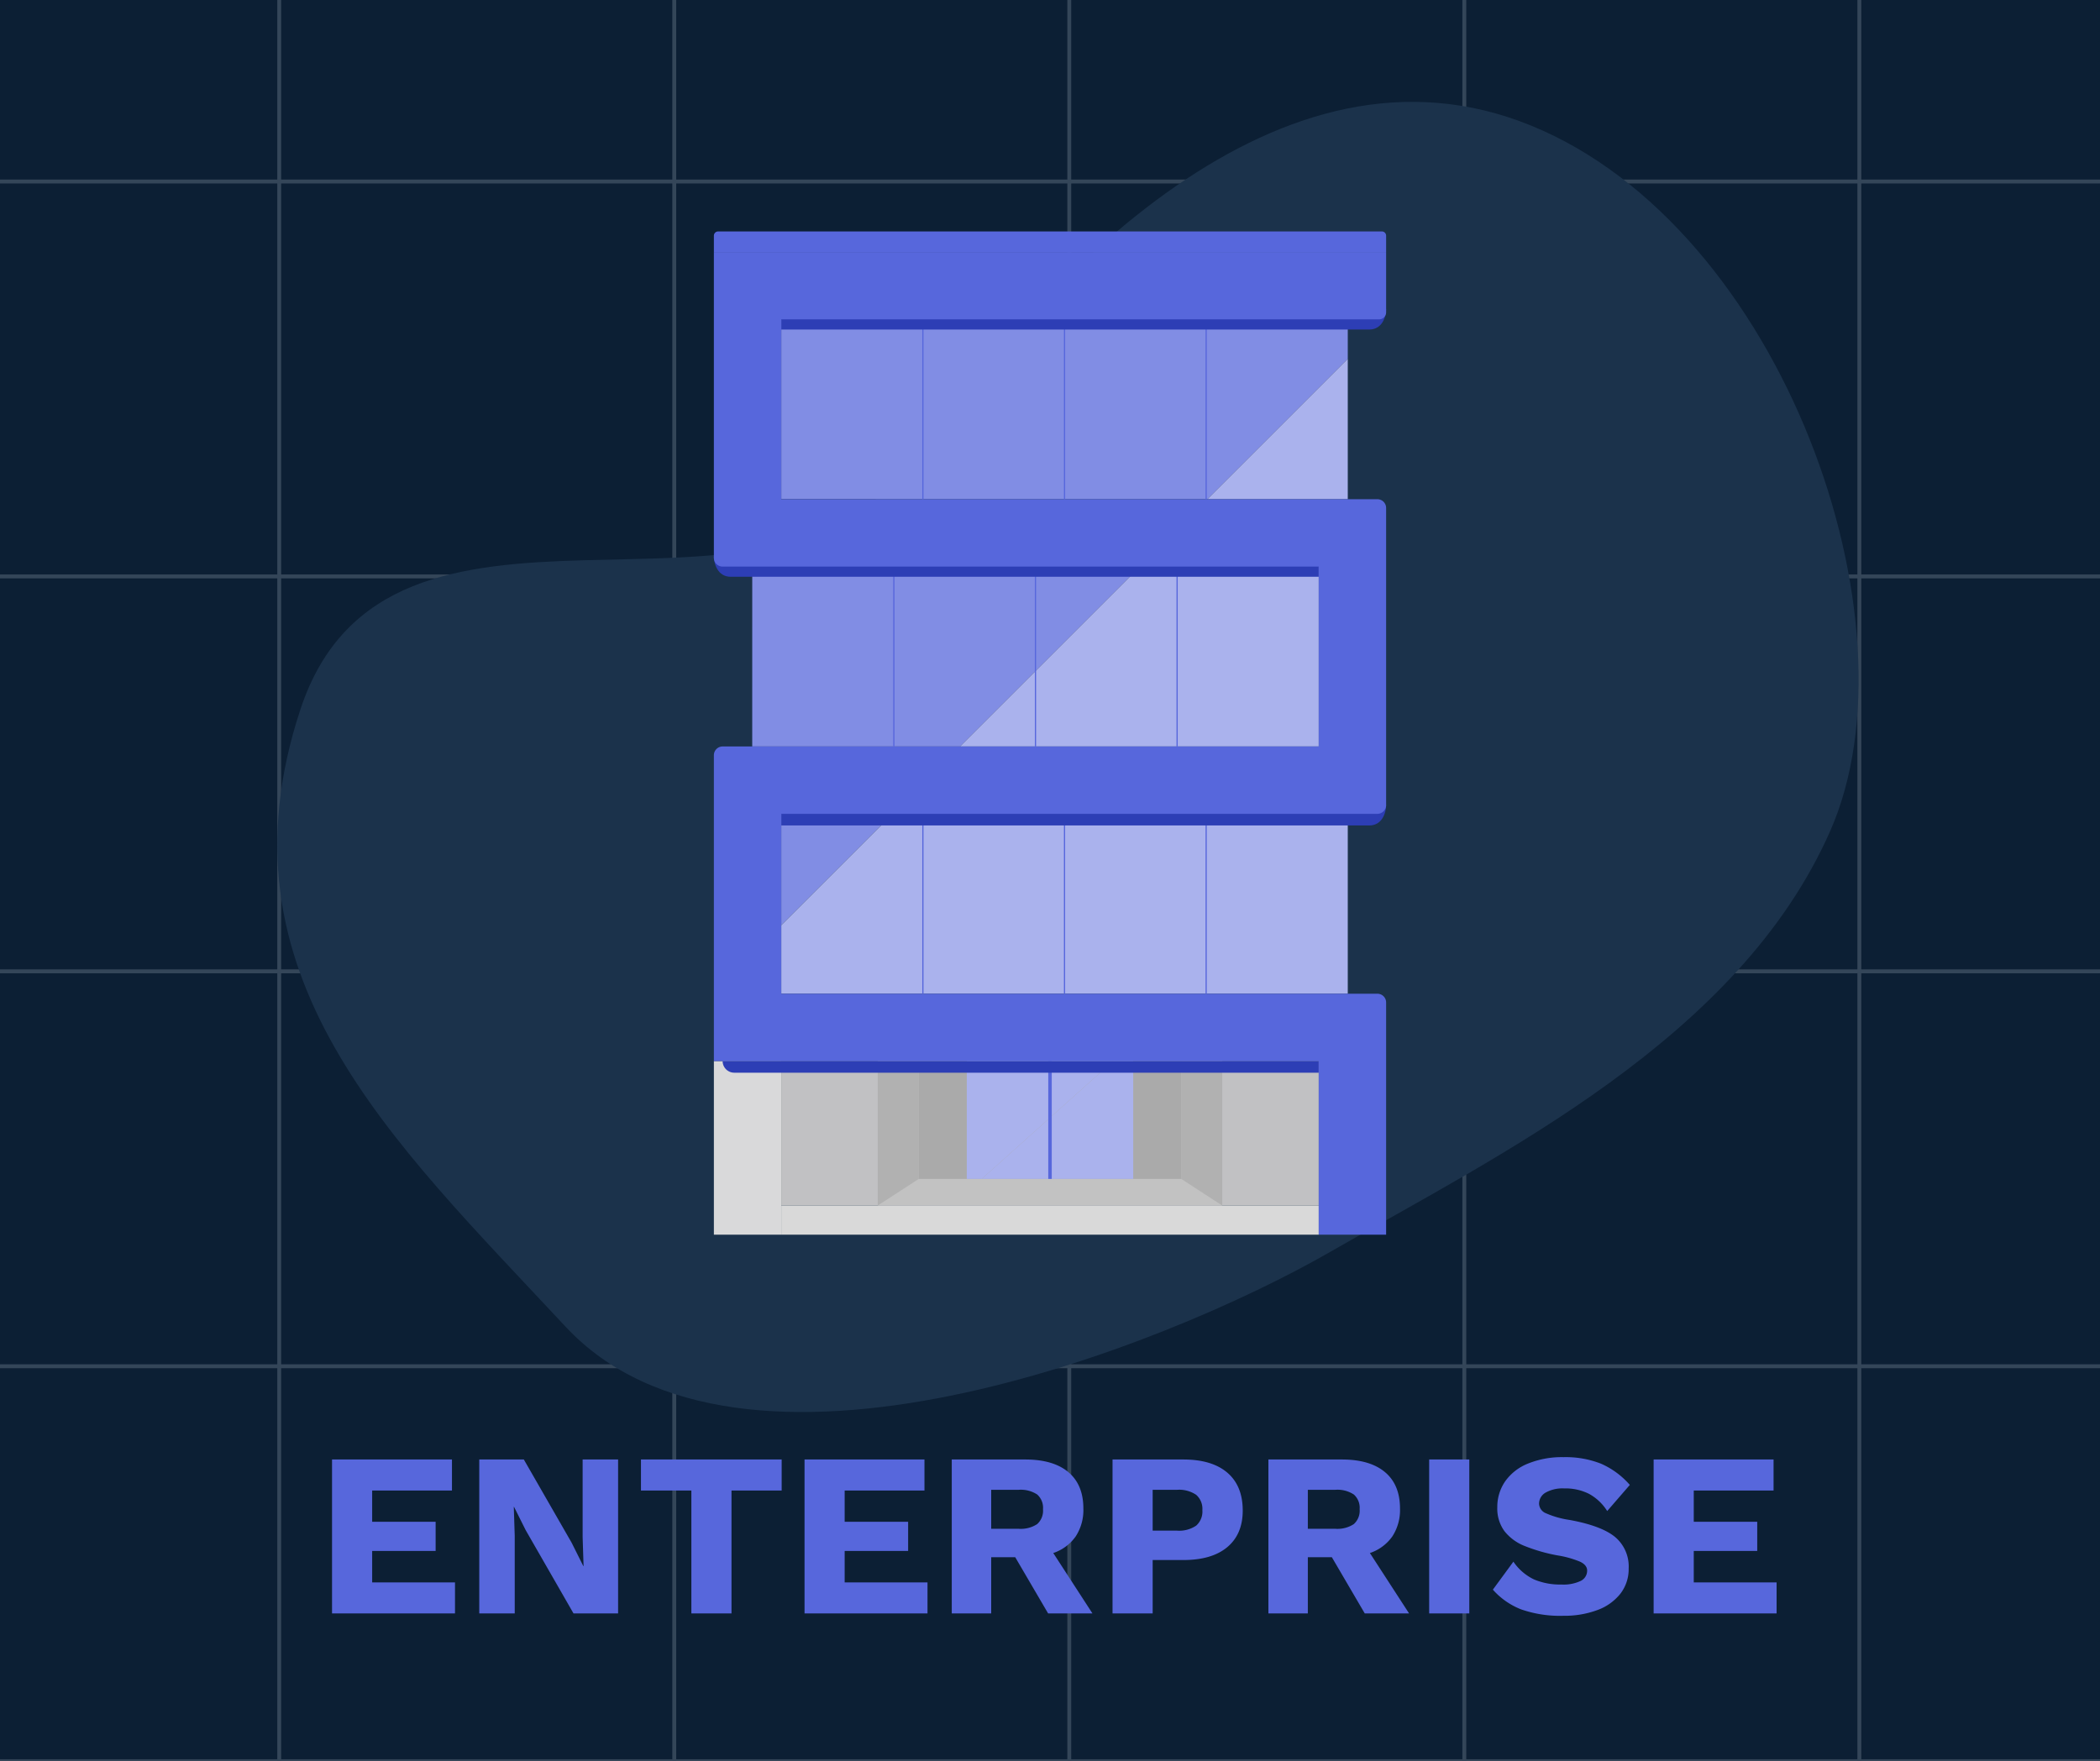 <svg xmlns="http://www.w3.org/2000/svg" xmlns:xlink="http://www.w3.org/1999/xlink" width="540" height="453" viewBox="0 0 540 453">
  <defs>
    <clipPath id="clip-enterprise">
      <rect width="540" height="453"/>
    </clipPath>
  </defs>
  <g id="enterprise" clip-path="url(#clip-enterprise)">
    <rect width="540" height="453" fill="#0c1f34"/>
    <g id="Group_4790" data-name="Group 4790" transform="translate(-431.5 -302.714)" opacity="0.554">
      <g id="Group_4789" data-name="Group 4789" transform="translate(430.5 302.714)">
        <line id="Line_43" data-name="Line 43" x2="555.303" transform="translate(0 46.681)" fill="none" stroke="#556577" stroke-linecap="round" stroke-width="1"/>
        <line id="Line_52" data-name="Line 52" x2="453" transform="translate(479.118 0) rotate(90)" fill="none" stroke="#556577" stroke-linecap="round" stroke-width="1"/>
        <line id="Line_46" data-name="Line 46" x2="555.303" transform="translate(0 249.84)" fill="none" stroke="#556577" stroke-linecap="round" stroke-width="1"/>
        <line id="Line_50" data-name="Line 50" x2="453" transform="translate(275.959 0) rotate(90)" fill="none" stroke="#556577" stroke-linecap="round" stroke-width="1"/>
        <line id="Line_44" data-name="Line 44" x2="555.303" transform="translate(0 148.26)" fill="none" stroke="#556577" stroke-linecap="round" stroke-width="1"/>
        <line id="Line_51" data-name="Line 51" x2="453" transform="translate(377.539 0) rotate(90)" fill="none" stroke="#556577" stroke-linecap="round" stroke-width="1"/>
        <line id="Line_45" data-name="Line 45" x2="555.303" transform="translate(0 351.42)" fill="none" stroke="#556577" stroke-linecap="round" stroke-width="1"/>
        <line id="Line_49" data-name="Line 49" x2="453" transform="translate(174.379 0) rotate(90)" fill="none" stroke="#556577" stroke-linecap="round" stroke-width="1"/>
        <line id="Line_48" data-name="Line 48" x2="453" transform="translate(72.799 0) rotate(90)" fill="none" stroke="#556577" stroke-linecap="round" stroke-width="1"/>
      </g>
      <line id="Line_47" data-name="Line 47" x2="555.303" transform="translate(430.5 755.714)" fill="none" stroke="#556577" stroke-linecap="round" stroke-width="1"/>
    </g>
    <path id="Path_2521" data-name="Path 2521" d="M8625.888,6325.979c41.554-58.727,118.6,22.473,167.125-14.136s125.188-81.133,179.386-36.95,58.764,151.681,20.546,195.994-105.492,54.676-154.4,65.909-165.07,20.144-193.9-39.082S8584.334,6384.707,8625.888,6325.979Z" transform="translate(-10021.264 -3345.139) rotate(-17)" fill="#1b324b"/>
    <g id="Group_5838" data-name="Group 5838" transform="translate(183.568 59.529)">
      <path id="Path_3242" data-name="Path 3242" d="M835.658,1437.541H689.985v46.266H799.55l36.108-36.108Z" transform="translate(-672.657 -1414.928)" fill="#818de4"/>
      <path id="Path_3243" data-name="Path 3243" d="M786.593,1443.15l-36.108,36.108h36.108Z" transform="translate(-623.591 -1410.381)" fill="#aab2ed"/>
      <path id="Path_3244" data-name="Path 3244" d="M689.985,1536.414l28.642-28.642H689.985Z" transform="translate(-672.657 -1357.97)" fill="#818de4"/>
      <path id="Path_3245" data-name="Path 3245" d="M689.985,1554.038H835.658v-46.266H718.628l-28.642,28.642Z" transform="translate(-672.657 -1357.97)" fill="#aab2ed"/>
      <path id="Path_3246" data-name="Path 3246" d="M685.863,1518.922H739.3l46.266-46.266h-99.7Z" transform="translate(-676 -1386.45)" fill="#818de4"/>
      <path id="Path_3247" data-name="Path 3247" d="M807.606,1518.922v-46.266h-45.97l-46.266,46.266Z" transform="translate(-652.071 -1386.45)" fill="#aab2ed"/>
      <rect id="Rectangle_6332" data-name="Rectangle 6332" width="138.207" height="37.178" transform="translate(17.328 213.391)" fill="#c1c1c3"/>
      <path id="Path_3248" data-name="Path 3248" d="M703.69,1566.462l10.532-6.838h67.5l10.532,6.838Z" transform="translate(-661.542 -1315.919)" fill="#c2c2c2"/>
      <path id="Path_3249" data-name="Path 3249" d="M714.223,1573.2v-30.311H703.69v37.149Z" transform="translate(-661.542 -1329.495)" fill="#b1b1b1"/>
      <path id="Path_3250" data-name="Path 3250" d="M757.311,1580.036l-10.532-6.838v-30.311h10.532Z" transform="translate(-626.597 -1329.495)" fill="#b1b1b1"/>
      <rect id="Rectangle_6333" data-name="Rectangle 6333" width="67.502" height="30.311" transform="translate(52.681 213.391)" fill="#aaa"/>
      <g id="Group_5488" data-name="Group 5488" transform="translate(65.039 213.393)">
        <g id="Group_5487" data-name="Group 5487" transform="translate(0 0)">
          <path id="Path_3251" data-name="Path 3251" d="M716.33,1542.887V1573.2h3.838l33.791-30.311Z" transform="translate(-716.33 -1542.887)" fill="#aab2ed"/>
          <path id="Path_3252" data-name="Path 3252" d="M718.449,1573.2H757.4v-30.311H752.24Z" transform="translate(-714.611 -1542.887)" fill="#aab2ed"/>
        </g>
        <rect id="Rectangle_6334" data-name="Rectangle 6334" width="0.899" height="30.311" transform="translate(20.944 0)" fill="#5767dc"/>
      </g>
      <rect id="Rectangle_6335" data-name="Rectangle 6335" width="138.207" height="7.477" transform="translate(17.328 250.569)" fill="#d9d9d9"/>
      <line id="Line_56" data-name="Line 56" y2="46.266" transform="translate(126.584 22.612)" fill="none" stroke="#5767dc" stroke-miterlimit="10" stroke-width="0.313"/>
      <line id="Line_57" data-name="Line 57" y2="46.266" transform="translate(90.165 22.612)" fill="none" stroke="#5767dc" stroke-miterlimit="10" stroke-width="0.313"/>
      <line id="Line_58" data-name="Line 58" y2="46.266" transform="translate(53.747 22.612)" fill="none" stroke="#5767dc" stroke-miterlimit="10" stroke-width="0.313"/>
      <line id="Line_59" data-name="Line 59" y2="46.266" transform="translate(126.584 149.799)" fill="none" stroke="#5767dc" stroke-miterlimit="10" stroke-width="0.313"/>
      <line id="Line_60" data-name="Line 60" y2="46.266" transform="translate(90.165 149.799)" fill="none" stroke="#5767dc" stroke-miterlimit="10" stroke-width="0.313"/>
      <line id="Line_61" data-name="Line 61" y2="46.266" transform="translate(53.747 149.799)" fill="none" stroke="#5767dc" stroke-miterlimit="10" stroke-width="0.313"/>
      <line id="Line_62" data-name="Line 62" y2="46.266" transform="translate(119.117 86.208)" fill="none" stroke="#5767dc" stroke-miterlimit="10" stroke-width="0.313"/>
      <line id="Line_63" data-name="Line 63" y2="46.266" transform="translate(82.699 86.208)" fill="none" stroke="#5767dc" stroke-miterlimit="10" stroke-width="0.313"/>
      <line id="Line_64" data-name="Line 64" y2="46.266" transform="translate(46.28 86.208)" fill="none" stroke="#5767dc" stroke-miterlimit="10" stroke-width="0.313"/>
      <rect id="Rectangle_6336" data-name="Rectangle 6336" width="17.328" height="44.654" transform="translate(0.001 213.393)" fill="#d9d9da"/>
      <path id="Rectangle_6337" data-name="Rectangle 6337" d="M1.095,0H171.769a1.095,1.095,0,0,1,1.095,1.095V5.283a0,0,0,0,1,0,0H0a0,0,0,0,1,0,0V1.095A1.095,1.095,0,0,1,1.095,0Z" transform="translate(0.001)" fill="#5767dc"/>
      <path id="Path_3253" data-name="Path 3253" d="M834.944,1545.878H684.651a2.993,2.993,0,0,1-2.992-2.992H834.944Z" transform="translate(-679.409 -1329.495)" fill="#2d3eb5"/>
      <path id="Path_3254" data-name="Path 3254" d="M689.985,1511.77h151.2c3.37,0,4.341-3.388,4.341-5.239H689.985Z" transform="translate(-672.657 -1358.979)" fill="#2d3eb5"/>
      <path id="Path_3255" data-name="Path 3255" d="M689.985,1441.333h151.2c3.37,0,4.341-3.387,4.341-5.238H689.985Z" transform="translate(-672.657 -1416.102)" fill="#2d3eb5"/>
      <path id="Path_3256" data-name="Path 3256" d="M835.952,1476.449h-151.2c-3.369,0-4.339-3.388-4.339-5.24H835.952Z" transform="translate(-680.417 -1387.622)" fill="#2d3eb5"/>
      <path id="Path_3257" data-name="Path 3257" d="M853.281,1680.737H835.952v-44.653H680.417v-78.673a2.249,2.249,0,0,1,2.25-2.25H835.952v-46.267H682.666a2.248,2.248,0,0,1-2.25-2.248v-78.674H853.281v15.51a1.82,1.82,0,0,1-1.82,1.818H697.745v46.266H851.032a2.249,2.249,0,0,1,2.249,2.249v76.425a2.249,2.249,0,0,1-2.249,2.249H697.745v46.268H851.032a2.249,2.249,0,0,1,2.249,2.248Z" transform="translate(-680.417 -1422.689)" fill="#5767dc"/>
    </g>
    <path id="Path_4124" data-name="Path 4124" d="M36-7.98V0H4.38V-39.6H35.22v7.98H14.7v8.04H31.02v7.5H14.7v8.1ZM77.94,0H66.48L54.18-21.42l-3-6h-.06l.24,7.44V0H42.24V-39.6H53.7L66-18.18l3,6h.06l-.24-7.44V-39.6h9.12ZM120-31.62H107.1V0H96.78V-31.62H83.82V-39.6H120ZM157.5-7.98V0H125.88V-39.6h30.84v7.98H136.2v8.04h16.32v7.5H136.2v8.1Zm22.56-6.48h-6.18V0H163.74V-39.6h18.9q7.2,0,11.07,3.24T197.58-27a12.417,12.417,0,0,1-1.98,7.2,11.542,11.542,0,0,1-5.76,4.26L199.92,0h-11.4Zm-6.18-7.32h7.02a7.69,7.69,0,0,0,4.8-1.2,4.627,4.627,0,0,0,1.5-3.84,4.551,4.551,0,0,0-1.5-3.78,7.69,7.69,0,0,0-4.8-1.2h-7.02ZM223.26-39.6q7.38,0,11.34,3.39t3.96,9.75q0,6.06-3.96,9.39t-11.34,3.33H215.4V0H205.08V-39.6Zm-1.62,18.3a7.8,7.8,0,0,0,4.95-1.29,4.835,4.835,0,0,0,1.59-3.99,4.761,4.761,0,0,0-1.59-3.93,7.8,7.8,0,0,0-4.95-1.29H215.4v10.5Zm39.84,6.84H255.3V0H245.16V-39.6h18.9q7.2,0,11.07,3.24T279-27a12.417,12.417,0,0,1-1.98,7.2,11.542,11.542,0,0,1-5.76,4.26L281.34,0h-11.4Zm-6.18-7.32h7.02a7.69,7.69,0,0,0,4.8-1.2,4.627,4.627,0,0,0,1.5-3.84,4.551,4.551,0,0,0-1.5-3.78,7.69,7.69,0,0,0-4.8-1.2H255.3ZM296.82,0H286.5V-39.6h10.32Zm24.24-40.2a24.776,24.776,0,0,1,9.63,1.68,21.1,21.1,0,0,1,7.41,5.46l-5.82,6.72a12.787,12.787,0,0,0-4.65-4.41,13.516,13.516,0,0,0-6.39-1.41,8.888,8.888,0,0,0-4.8,1.08,3.288,3.288,0,0,0-1.68,2.88,2.759,2.759,0,0,0,1.77,2.43,23.118,23.118,0,0,0,6.03,1.71q8.22,1.5,11.73,4.38a9.891,9.891,0,0,1,3.51,8.1,10.3,10.3,0,0,1-2.16,6.54,13.363,13.363,0,0,1-5.97,4.2A24.217,24.217,0,0,1,321.06.6a30.314,30.314,0,0,1-10.92-1.65,18.9,18.9,0,0,1-7.26-5.07l5.28-7.2a13.377,13.377,0,0,0,5.28,4.56,17.208,17.208,0,0,0,7.08,1.32,10.351,10.351,0,0,0,4.95-.93,2.919,2.919,0,0,0,1.65-2.67q0-1.38-1.77-2.25a25.218,25.218,0,0,0-5.91-1.65,44.235,44.235,0,0,1-8.43-2.43,12.374,12.374,0,0,1-5.16-3.81,9.808,9.808,0,0,1-1.83-6.12,11.524,11.524,0,0,1,2.01-6.66,13.117,13.117,0,0,1,5.88-4.59A23.22,23.22,0,0,1,321.06-40.2ZM375.84-7.98V0H344.22V-39.6h30.84v7.98H354.54v8.04h16.32v7.5H354.54v8.1Z" transform="translate(81 415)" fill="#5767dc"/>
  </g>
</svg>

